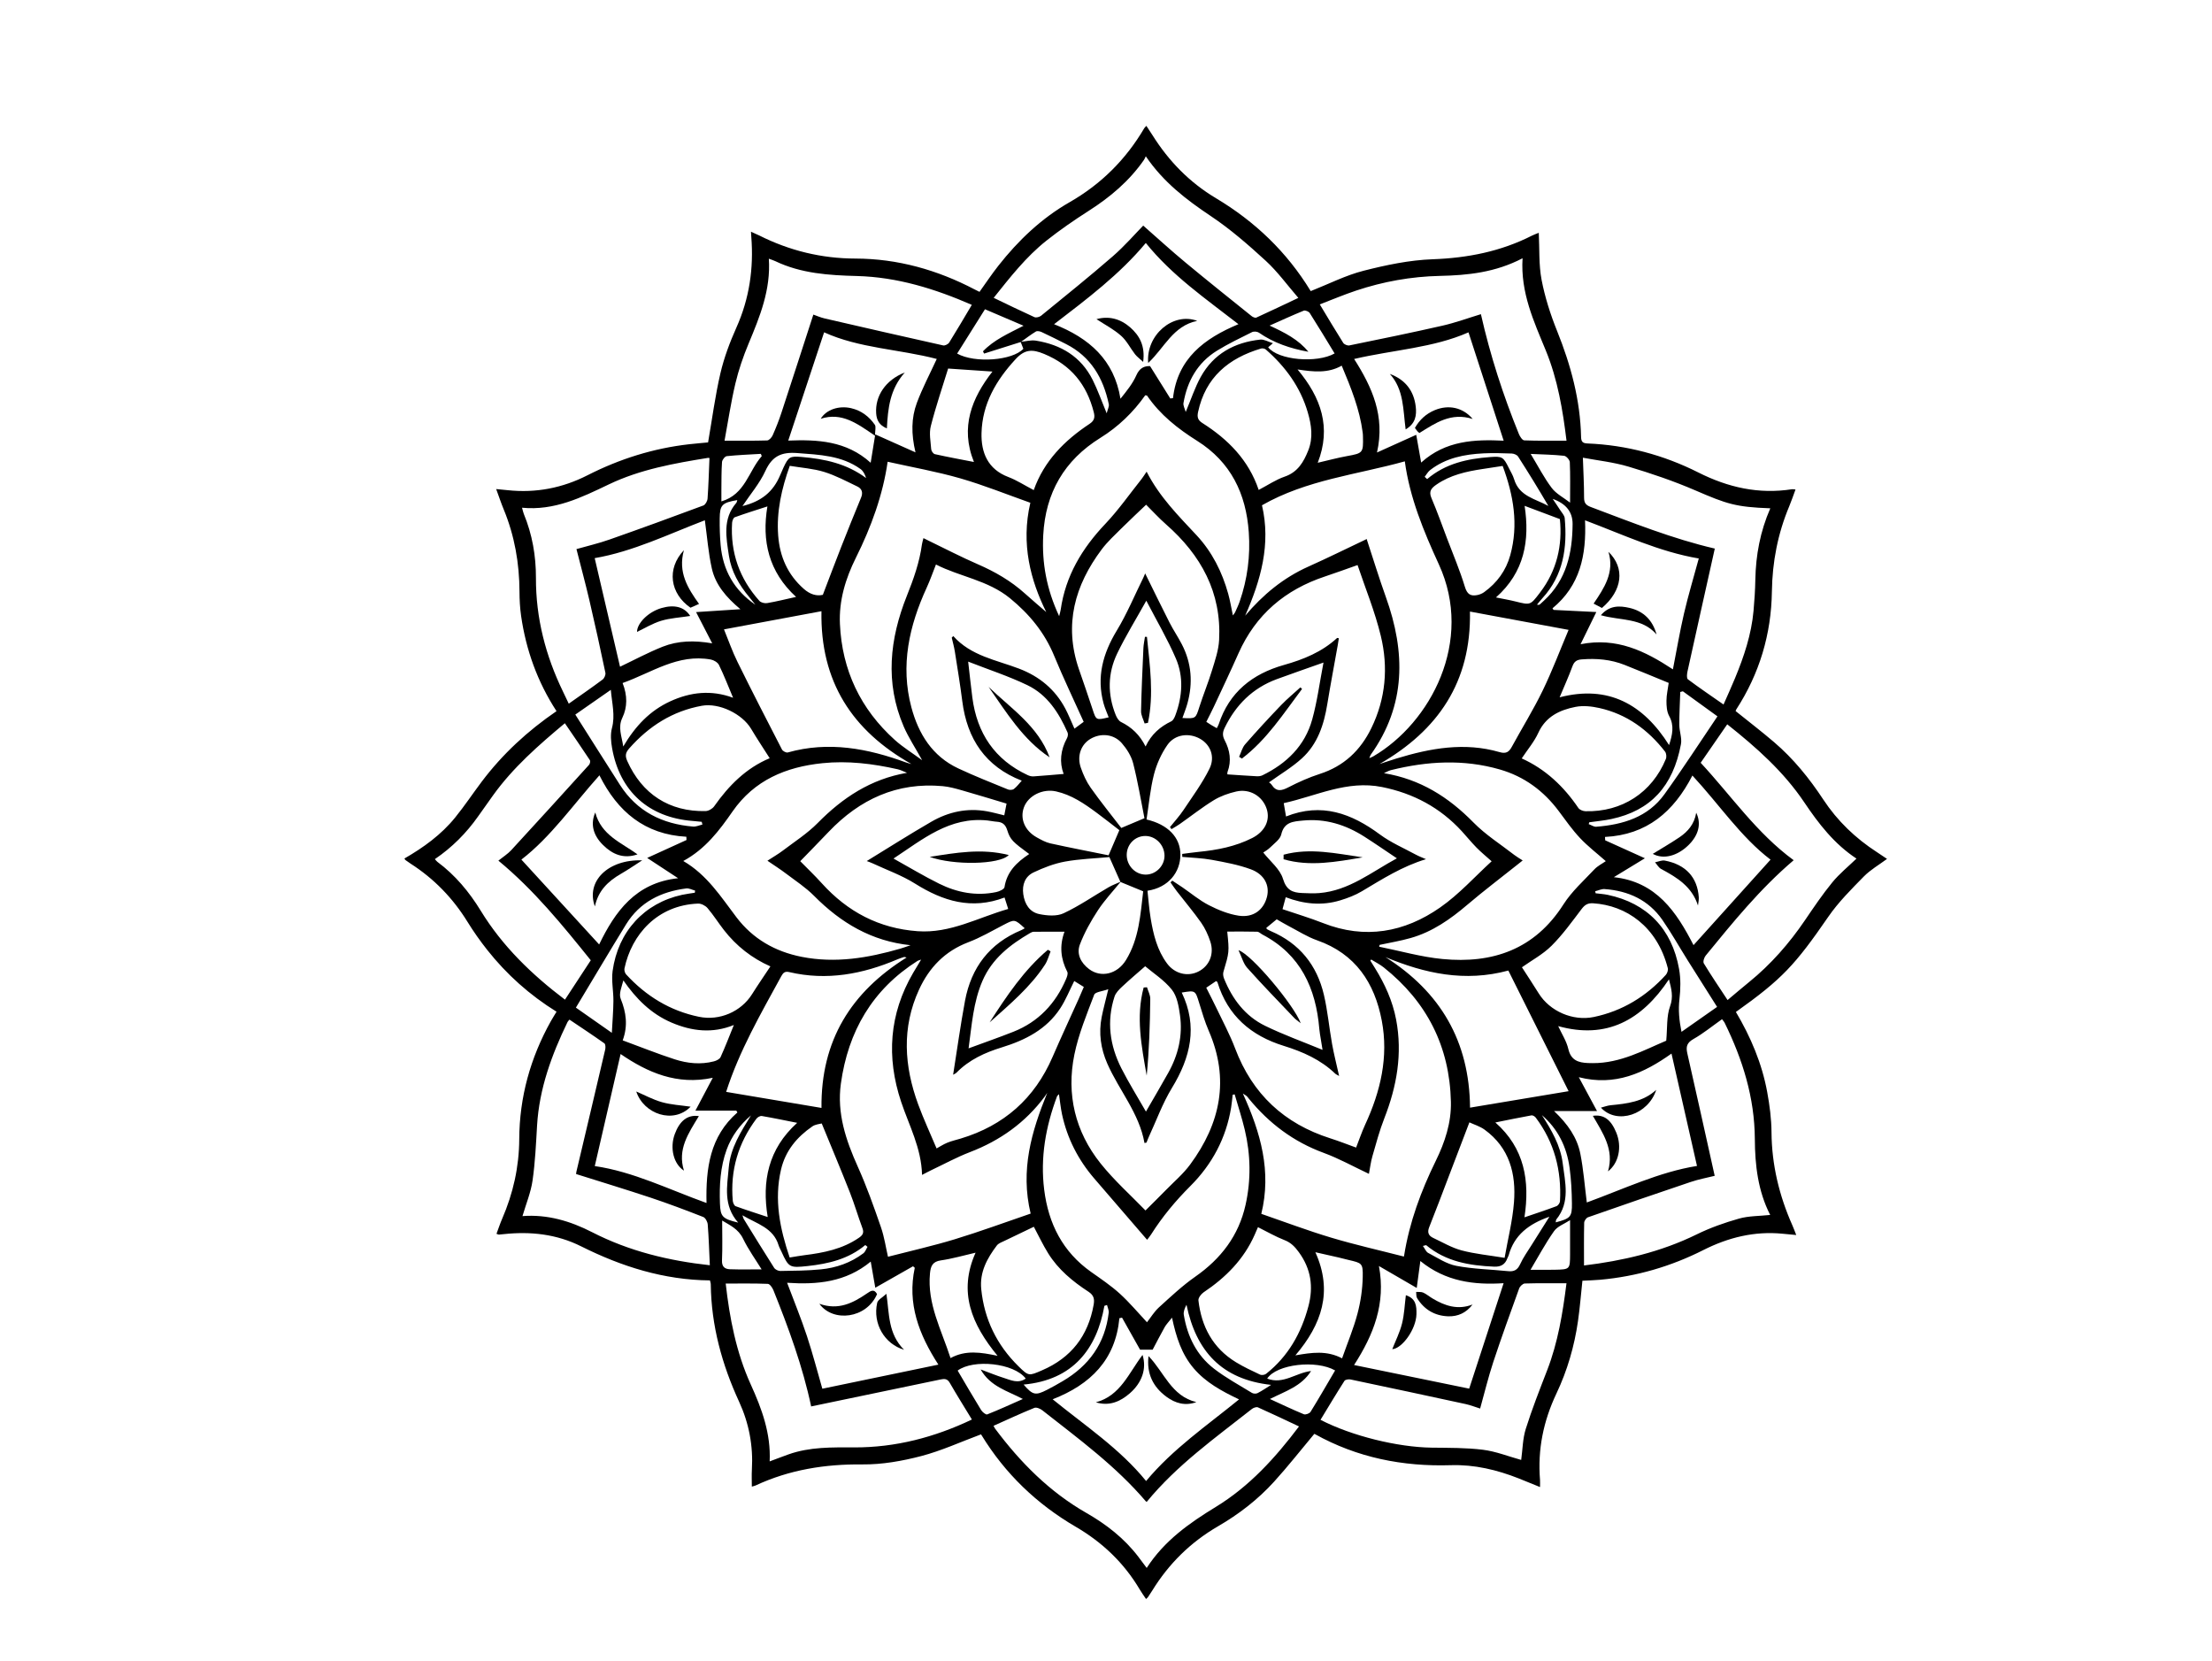 <?xml version="1.0" encoding="UTF-8"?><svg id="a" xmlns="http://www.w3.org/2000/svg" viewBox="0 0 800 600.7"><path d="M256.09,159.97c1.49-8.59,2.57-16.89,4.46-25,1.32-5.64,3.39-11.18,5.77-16.49,4.71-10.52,6.29-21.43,5.4-32.81-.04-.46-.06-.91-.12-1.88,1.2,.55,2.1,.92,2.97,1.35,10.96,5.5,22.5,8.33,34.82,8.36,15.26,.04,29.57,4.09,43.06,11.14,.57,.3,1.15,.58,1.8,.9,2.3-3.21,4.43-6.41,6.8-9.42,7.23-9.2,15.62-17.18,25.8-23.01,11.41-6.54,20.34-15.45,26.98-26.74,.13-.23,.36-.4,.77-.86,.76,1.16,1.48,2.21,2.15,3.28,5.9,9.42,13.43,17.16,23.03,22.89,14.07,8.4,25.62,19.43,34.19,33.48,.09,.14,.3,.2,.12,.09,6.5-2.57,12.6-5.7,19.09-7.35,8.16-2.08,16.59-3.85,24.96-4.15,12.68-.46,24.64-2.82,35.93-8.55,.81-.41,1.68-.7,2.45-1.01,.29,5.77-.03,11.5,1.01,16.97,1.21,6.31,3.21,12.57,5.62,18.54,4.97,12.35,8.38,24.97,8.67,38.33,.04,1.69,.58,2.26,2.29,2.33,14.13,.57,27.56,4.17,40.13,10.5,10.78,5.43,21.89,7.93,33.88,6.05,.26-.04,.55,.04,1.25,.1-.78,2.11-1.45,4.11-2.26,6.05-4.14,9.86-6.13,20.14-6.28,30.81-.22,15.45-4.48,29.7-12.89,42.68-.15,.23-.2,.51-.22,.59,4.69,3.77,9.39,7.38,13.89,11.22,7,5.98,12.75,13.08,17.8,20.75,5.11,7.76,11.66,14.03,19.44,19.06,1.18,.76,2.34,1.56,3.62,2.42-2.88,2.14-5.98,3.91-8.38,6.35-4.53,4.62-9.19,9.26-12.84,14.55-12,17.4-16.66,22.52-33.44,34.45,5.35,9.02,9.42,18.59,11.32,28.94,.88,4.8,1.53,9.71,1.56,14.57,.09,11.8,2.79,22.94,7.55,33.65,.45,1.02,.83,2.08,1.4,3.5-1.87-.18-3.41-.32-4.95-.47-10.17-1-19.63,1.35-28.66,5.91-11.73,5.93-24.15,9.54-37.25,10.73-2.15,.2-4.3,.24-6.48,.36-.53,4.92-.91,9.78-1.6,14.6-1.31,9.09-3.86,17.88-7.79,26.17-4.72,9.95-6.84,20.29-5.94,31.26,.06,.74,0,1.49,0,2.58-2.71-1.1-5.19-2.13-7.69-3.12-7.88-3.11-16.02-5.06-24.52-4.79-17.41,.55-33.9-2.71-49.21-11.24-.23-.13-.54-.11-.24-.05-4.97,5.94-9.55,11.79-14.53,17.27-5.86,6.45-12.75,11.76-20.29,16.13-9.92,5.76-17.8,13.54-23.79,23.28-.49,.8-1.03,1.58-1.55,2.36-.1,.15-.27,.26-.67,.64-.78-1.17-1.59-2.26-2.27-3.43-5.7-9.63-13.51-17.06-23.16-22.69-14.09-8.22-25.55-19.2-34.09-33.17-.15-.24-.31-.47-.16-.25-7.4,2.75-14.36,5.96-21.66,7.86-6.87,1.79-14.11,3.08-21.17,3.01-13.54-.14-26.44,1.9-38.73,7.63-.33,.15-.7,.22-1.33,.4,0-2.17-.1-4.18,.02-6.18,.5-8.55-1.04-16.72-4.6-24.47-6.22-13.5-10.09-27.55-10.27-42.5,0-.45-.18-.89-.3-1.42-16.63-.15-31.93-4.99-46.59-12.32-8.88-4.44-18.32-5.46-28.08-4.4-.56,.06-1.12,.13-1.68,.16-.17,0-.35-.11-.85-.29,.68-1.81,1.28-3.66,2.05-5.43,3.98-9.19,6.13-18.75,6.18-28.79,.08-15.2,4.02-29.39,11.42-42.64,.63-1.13,1.33-2.22,2.07-3.45-9.71-6.02-18.03-13.46-25.04-22.31-2.57-3.25-4.98-6.65-7.15-10.17-5.29-8.58-12.1-15.61-20.57-21.05-.63-.41-1.25-.85-1.85-1.29-.14-.1-.22-.3-.41-.58,6.9-3.98,13.31-8.6,18.35-14.82,3.38-4.17,6.36-8.65,9.59-12.94,7.54-10.02,16.64-18.4,27.07-25.53-6.9-10.6-11.03-22.11-12.81-34.46-.41-2.88-.57-5.82-.58-8.73-.04-10.29-1.77-20.23-5.71-29.77-.96-2.31-1.74-4.7-2.72-7.35,1.69,.17,2.99,.29,4.28,.42,10.12,1.06,19.69-.8,28.75-5.41,11.61-5.91,23.84-9.76,36.8-11.22,2.52-.28,5.05-.49,6.83-.66Zm113.08-36.29c-4.42,1.39-8.84,2.79-13.26,4.18l-.4-.82c3.92-4.12,9.12-6.39,14.67-9.25-4.95-2.11-9.36-4-13.95-5.96-3.42,5.45-6.75,10.74-10.07,16.03,6.44,3.59,20.08,2.5,23.95-1.74-.36-.92-.67-1.72-.99-2.51,1.85-.17,3.76-.72,5.54-.43,9.04,1.46,16.3,5.76,20.51,14.18,1.83,3.65,3.19,7.55,5.08,12.1,.36-1.47,.94-2.47,.76-3.31-2-9.46-6.51-17.19-15.45-21.73-2.93-1.49-5.88-2.96-8.86-4.35-.61-.28-1.59-.48-2.07-.18-1.89,1.15-3.65,2.51-5.46,3.8Zm36.16,195.15c-2.78,3.43-5.84,6.67-8.25,10.34-2.54,3.89-4.87,8.03-6.52,12.36-1.3,3.43,.33,6.66,3.32,8.91,4.28,3.22,10.18,1.88,13.35-3.28,4.73-7.71,5.23-16.49,6.22-24.85-2.98-1.22-5.61-2.3-8.23-3.38-1.31-2.95-2.62-5.89-4-9-5.22,.49-10.71,.66-16.05,1.63-3.9,.71-7.75,2.2-11.36,3.91-3.06,1.45-4.21,4.43-3.73,7.87,.5,3.57,2.27,6.49,5.81,7.21,2.82,.58,6.29,.86,8.75-.29,5.66-2.64,10.86-6.26,16.29-9.41,1.39-.81,2.93-1.35,4.4-2.02Zm-26.6,76.4c-.3,.44-.59,.89-.9,1.31-7,9.41-16.13,15.9-27.06,20.09-4.81,1.85-9.37,4.35-14.04,6.56-.91,.43-1.79,.92-3.26,1.67-.25-9.78-4.71-17.87-7.58-26.48-5.36-16.07-4.31-31.7,4.34-46.54,.87-1.49,1.77-2.95,2.9-4.83-.79,.27-1.06,.31-1.28,.45-16.37,10.36-25.13,25.52-27.74,44.43-1.47,10.66,1.8,20.39,6.12,29.99,3.19,7.09,5.8,14.46,8.35,21.82,1.27,3.66,1.82,7.56,2.57,10.76,8.2-2.12,16.28-3.93,24.17-6.33,9.22-2.81,18.28-6.16,27.43-9.28-3.8-15.77,.31-29.7,5.99-43.62Zm128.99,59.14c-.08,.29,.05-.06,.11-.41,1.92-12.01,6.08-23.25,11.42-34.14,3.3-6.72,5.67-13.83,5.49-21.43-.46-19.96-8.68-36.13-24.28-48.55-1.4-1.11-3.03-1.92-4.56-2.87l-.29,.42c.54,.87,1.09,1.75,1.63,2.62,3.61,5.8,6.41,11.95,7.69,18.7,2.34,12.33,.25,24.12-4.27,35.68-1.74,4.44-2.98,9.08-4.3,13.68-.61,2.1-.86,4.31-1.27,6.41-5.61-2.64-10.81-5.55-16.34-7.58-10.95-4.02-19.81-10.7-27.11-19.64-.24-.29-.45-.61-.72-.87-.19-.19-.46-.32-1.42-.95,6.49,14.28,10.42,28.15,6.67,43.5,8.59,2.96,16.86,6.1,25.31,8.62,8.62,2.58,17.41,4.55,26.23,6.82Zm-51.31-271.66c3.29,14.04-.42,27.12-6.08,39.94,6.44-7.62,13.82-13.72,22.88-17.77,7.11-3.18,14.09-6.65,21.13-9.98,.14-.06,.35,.04-.08-.02,2.37,7.2,4.5,14.17,6.96,21.03,7.15,19.9,7.33,39.08-5.49,57.04-.17,.24-.23,.56-.5,1.21,.76-.34,1.11-.46,1.42-.64,20.77-12.15,36.48-41.7,23.73-69.44-5.51-11.99-10.53-24.12-12.31-37.25-17.37,4.84-35.51,6.65-51.67,15.89Zm-135.38-15.74c-1.71,11.92-5.91,23.55-11.49,34.73-3.75,7.52-6.16,15.5-5.77,23.93,.76,16.69,7.43,30.78,19.88,41.97,2.85,2.56,6.16,4.59,9.86,7.31-2.55-4.62-4.97-8.25-6.67-12.19-6.83-15.87-5.07-31.7,1.13-47.24,2.43-6.07,4.58-12.13,5.46-18.61,.1-.71,.33-1.39,.55-2.28,.8,.4,1.36,.69,1.93,.96,5.92,2.86,11.75,5.9,17.77,8.51,6.19,2.69,11.92,6,16.95,10.52,2.92,2.63,5.93,5.16,7.76,6.75-5.6-11.28-9.25-24.59-5.75-39.52-8.51-3.01-16.79-6.37-25.33-8.83-8.55-2.46-17.37-4.01-26.29-6.01Zm61.95,228.72c-.35,.38-.61,.54-.69,.76-4.09,10.92-6.11,22.12-4.64,33.8,1.54,12.26,6.68,22.44,16.98,29.71,3.54,2.5,7.16,4.94,10.35,7.83,3.51,3.19,6.57,6.87,9.84,10.36,1.39-1.76,2.62-3.84,4.33-5.39,4.24-3.85,8.45-7.82,13.13-11.09,9.3-6.49,15.71-14.85,18.19-25.96,2.02-9.05,1.86-18.17-.29-27.19-1.03-4.31-2.42-8.53-3.65-12.79l-.72,.16c-.18,1.54-.31,3.1-.56,4.63-1.82,11.06-6.87,20.51-14.74,28.37-5.37,5.36-10.16,11.12-14.21,17.52-.52,.83-1.18,1.57-1.44,1.91-6.45-7.48-12.77-14.8-19.08-22.13-5.83-6.76-9.79-14.48-11.68-23.22-.5-2.33-.73-4.72-1.11-7.3Zm.08-172.88c.31-1.29,.48-1.82,.56-2.37,1.76-12.22,7.73-22.16,16.14-31.01,4.76-5.02,8.76-10.76,13.09-16.19,.55-.69,1-1.46,1.84-2.68,4.7,9.2,11.53,15.97,18.07,23,5.62,6.03,9.24,13.25,11.44,21.17,.69,2.46,1.09,5,1.69,7.82,.41-.57,.67-.84,.81-1.15,.57-1.29,1.19-2.56,1.65-3.89,2.81-8.11,3.89-16.48,3.29-25.02-.97-13.96-6.5-25.42-18.67-33.07-7-4.4-13.39-9.43-18.11-16.34-.07-.1-.33-.08-.67-.14-4.34,6.16-9.74,11.37-16.2,15.38-13.1,8.13-19.88,19.88-20.69,35.22-.52,9.96,1.17,19.45,5.76,29.28Zm-55.05,56.64c-1.12-.43-2.21-1.02-3.38-1.28-8.96-2.02-18.02-3.14-27.2-2.19-13.19,1.36-24.61,6.11-32.49,17.45-4.79,6.89-9.8,13.57-17.82,17.92,8.62,5.02,13.61,12.95,19.24,20.36,5.92,7.79,13.93,12.39,23.6,14.3,12.21,2.4,23.97,.41,35.66-2.97,1.25-.36,2.46-.82,3.69-1.24-14.07-1.44-25.2-8.08-34.87-17.83-3.02-3.05-6.7-5.45-10.15-8.06-2.07-1.57-4.27-2.97-6.74-4.66,2.14-1.4,3.94-2.42,5.57-3.66,4.26-3.24,8.85-6.17,12.58-9.95,9.03-9.17,19.2-15.92,32.32-18.18Zm222.69,31.7c-.78,.62-1.35,1.07-1.92,1.53-6.03,4.81-12.19,9.46-18.06,14.46-6.16,5.25-12.67,9.83-20.54,12.06-3.68,1.05-7.48,1.67-11.22,2.48l-.17,.66c7.62,1.53,15.18,3.71,22.87,4.45,18.17,1.76,33.4-3.46,43.78-19.74,2.99-4.69,7.3-8.55,11.16-12.65,1.22-1.3,2.94-2.14,4.16-3-3.2-2.83-6.51-5.36-9.32-8.35-2.83-3.01-5.22-6.43-7.7-9.75-5.48-7.33-12.48-12.51-21.31-15.05-13.14-3.79-26.28-3.01-39.38,.24-.88,.22-1.69,.73-2.53,1.1,13.16,2.16,23.38,8.66,32.39,17.84,4.37,4.45,9.79,7.87,14.76,11.73,.88,.68,1.86,1.23,3.03,1.99Zm-135.93,231.9c-.16-.04-.27-.04-.32-.1-10.89-12.8-24.37-22.66-37.47-32.96-.76-.6-2.16-1.19-2.9-.88-4.93,2-9.77,4.25-14.75,6.48,.22,.42,.36,.76,.57,1.04,9.11,12.19,19.64,22.82,32.97,30.45,7.25,4.15,13.77,9.21,18.87,15.93,.94,1.24,1.87,2.49,2.98,3.98,6.39-9.89,15.44-16.24,24.99-22.07,12.16-7.42,21.55-17.78,30.09-29.1-4.98-2.34-9.88-4.69-14.85-6.9-.55-.24-1.62,.14-2.18,.58-13.3,10.48-27.16,20.33-38,33.55Zm-.37-486.55c-.33,.66-.46,1.03-.68,1.34-5.31,7.63-12.23,13.47-20.03,18.44-5.23,3.34-10.36,6.88-15.22,10.73-7.41,5.87-13.19,13.3-19.09,20.69,5.07,2.43,9.87,4.78,14.73,6.98,.62,.28,1.84-.04,2.42-.51,8.68-7.09,17.43-14.11,25.89-21.46,4.35-3.78,8.15-8.19,11.04-11.13,5.07,4.45,10.08,9.03,15.3,13.36,7.9,6.56,15.93,12.96,23.93,19.39,.44,.35,1.28,.7,1.69,.51,5.01-2.28,9.97-4.66,15.18-7.12-4.04-4.67-7.5-9.48-11.77-13.4-6.29-5.77-12.8-11.45-19.88-16.18-8.85-5.92-17.13-12.23-23.52-21.63Zm-120.24,57.26c1.05,.36,2.53,1.03,4.07,1.39,14.28,3.3,28.58,6.57,42.89,9.76,.63,.14,1.79-.45,2.16-1.03,2.78-4.46,5.43-9,8.19-13.64-13.3-5.8-26.94-10.05-41.58-10.43-10.1-.26-20.14-.9-29.49-5.37-.64-.31-1.33-.51-2.34-.89,.75,11.21-3.25,20.94-7.32,30.7-1.95,4.67-3.62,9.52-4.78,14.44-1.63,6.89-2.67,13.92-3.92,20.66,5.46,0,10.43,.07,15.4-.08,.7-.02,1.65-1.06,2-1.85,1.18-2.66,2.26-5.38,3.17-8.15,3.87-11.77,7.67-23.56,11.55-35.51Zm256.49-20.37c-9.84,5.14-19.82,6.16-29.95,6.38-10.34,.23-20.41,2.04-30.2,5.3-4.42,1.47-8.72,3.29-13.18,5,2.99,4.95,5.66,9.47,8.47,13.91,.36,.57,1.55,1.07,2.22,.93,11.24-2.3,22.48-4.59,33.66-7.14,4.7-1.07,9.27-2.75,13.92-4.16,3.37,14.93,8.03,29.3,13.74,43.34,.37,.91,1.25,2.27,1.94,2.29,5.05,.2,10.12,.11,15.28,.11-1.34-10.99-3.17-22.09-7.49-32.61-4.32-10.52-9.18-20.89-8.41-33.34Zm-91.7,189.53s.65,.38,.98,.9c1.68,2.55,3.53,2.17,5.96,.92,3.67-1.89,7.48-3.61,11.4-4.87,8.72-2.8,14.73-8.48,18.67-16.56,5.22-10.69,6.17-22.02,3.43-33.35-2.14-8.86-5.65-17.39-8.41-25.63-4.02,1.41-7.86,2.83-11.75,4.12-14.44,4.78-25.08,13.78-31.32,27.82-2.86,6.44-5.89,12.81-8.87,19.21-.86,1.85-1.82,3.66-2.76,5.55,.75,.48,1.29,.85,1.84,1.18,.62,.37,1.26,.72,1.95,1.11,.28-.57,.54-.97,.69-1.41,3.81-11.61,12.17-18.23,23.6-21.45,7.05-1.99,13.72-4.68,19.21-9.75,.08-.07,.32,.04,.64,.09-.13,.83-.24,1.65-.39,2.47-1.27,7.13-2.62,14.24-3.79,21.38-1.21,7.42-3.5,14.41-9.17,19.57-3.6,3.28-7.9,5.81-11.93,8.71Zm-202.23,174.62c-.23-5.01-.38-9.89-.76-14.76-.07-.96-.83-2.39-1.62-2.7-6.3-2.47-12.64-4.86-19.06-7-8.9-2.96-17.89-5.68-26.94-8.54,.01-.09,.04-.47,.12-.83,3.48-14.73,6.98-29.45,10.42-44.19,.16-.71,.12-1.93-.3-2.23-4.13-2.93-8.36-5.71-12.62-8.58-.24,.29-.54,.54-.7,.86-5.73,11.85-10.23,24.06-11.02,37.39-.39,6.67-.69,13.37-1.64,19.96-.62,4.3-2.35,8.43-3.64,12.84,8.98-.7,17.33,1.79,25.19,5.82,13.42,6.89,27.76,10.33,42.57,11.95Zm94.79,55.79c-2.78-4.58-5.49-8.88-8.02-13.29-.87-1.51-1.92-1.5-3.3-1.21-15.55,3.25-31.1,6.48-46.86,9.76,.24,.38,.08,.23,.05,.06-3.07-14.51-8.16-28.38-13.67-42.1-.37-.92-1.3-2.26-2.02-2.29-5.06-.2-10.13-.11-15.23-.11,1.4,12.39,3.76,24.82,9.07,36.51,3.99,8.78,7.3,17.73,6.83,27.8,2.42-.9,4.6-1.75,6.8-2.53,7.71-2.75,15.75-2.55,23.75-2.53,14.96,.05,29.02-3.63,42.61-10.09Zm268.61-88.13c-2.55,.64-5.7,1.22-8.7,2.23-12.39,4.16-24.75,8.43-37.09,12.75-.64,.22-1.38,1.3-1.39,1.99-.12,5.14-.06,10.29-.06,15.44,13.77-1.66,27.68-4.82,40.78-11.25,4.86-2.39,10.06-4.22,15.28-5.7,3.51-.99,7.32-.9,11.27-1.32-4.43-8.67-5.5-18.02-5.55-27.46-.09-14.96-4.4-28.73-10.9-41.98-.22-.46-.6-.84-.97-1.34-3.54,2.5-6.77,5.15-10.35,7.18-2.36,1.34-2.75,2.73-2.2,5.16,3.34,14.65,6.57,29.34,9.9,44.28Zm-231.53-161.71c1.3-.96,2.4-1.78,3.34-2.47-3.63-8.06-7.38-15.86-10.67-23.85-3.47-8.43-8.94-15.07-15.96-20.82-8.02-6.57-18.3-7.84-26.8-12.22-1.09,2.75-2.07,5.58-3.31,8.29-6.38,13.88-9.62,28.21-5.58,43.35,2.57,9.61,7.57,17.71,16.99,22.11,5.87,2.75,11.92,5.13,17.92,7.59,.62,.26,1.7,.21,2.19-.18,1.08-.84,1.91-1.99,2.82-2.99-13.1-5.09-19.77-15.05-21.51-28.77-.76-5.97-1.74-11.92-2.68-17.87-.27-1.71-.74-3.39-1.13-5.09l.56-.56c6.4,7.18,15.49,8.62,23.79,11.78,7.3,2.78,13.04,7.48,16.73,14.46,1.18,2.24,2.11,4.61,3.29,7.22Zm161.57,264.43c.52-3.79,.54-7.67,1.65-11.2,2.25-7.16,5.01-14.16,7.72-21.16,3.94-10.17,5.66-20.79,7.01-31.51-5.14,0-10.11-.07-15.07,.08-.72,.02-1.77,1.02-2.05,1.8-3.2,8.84-6.41,17.68-9.36,26.61-1.81,5.5-3.17,11.14-4.75,16.81-1.81-.57-3.47-1.23-5.19-1.61-13.87-3.01-27.76-5.98-41.65-8.9-.7-.15-1.93,.03-2.23,.5-2.97,4.64-5.79,9.37-8.66,14.09,11.35,5.85,27.92,9.9,40.22,10.06,6.21,.08,12.46,0,18.59,.77,4.67,.59,9.19,2.41,13.77,3.67ZM208.49,198.56c4.02-1.15,8.06-2.08,11.94-3.45,11.36-3.99,22.67-8.12,33.95-12.32,.73-.27,1.45-1.6,1.52-2.48,.34-4.84,.48-9.7,.69-14.66,0,0-.27-.12-.52-.08-12.29,1.99-24.53,4.16-35.89,9.6-9.87,4.72-19.7,9.57-31.38,8.43,.28,.97,.39,1.62,.63,2.21,3.06,7.42,4.42,15.15,4.4,23.15-.05,14.49,3.48,28.13,9.78,41.12,.71,1.47,1.41,2.95,2.09,4.38,4.29-3.03,8.32-5.8,12.23-8.72,.63-.47,1.17-1.72,1.02-2.45-1.84-8.75-3.74-17.48-5.78-26.19-1.45-6.2-3.12-12.35-4.68-18.51Zm180.03,156.18c-1.71,3.39-3.07,6.82-5.04,9.85-5,7.66-12.67,11.54-21.14,14.15-6.1,1.87-11.8,4.46-16.36,9.1-.39,.39-.96,.61-1.27,.8,1.43-8.96,2.65-17.9,4.3-26.75,2.25-12.03,8.87-20.77,20.36-25.54,.42-.17,.8-.44,1.23-.68-3.67-3.36-3.64-3.3-7.76-1.16-4.17,2.17-8.27,4.56-12.64,6.22-8.46,3.22-14.15,9.13-17.82,17.14-6.32,13.75-5.38,27.65-.31,41.48,1.98,5.39,4.42,10.62,6.66,15.94,1.09-.59,2.42-1.48,3.87-2.07,1.56-.64,3.23-1.01,4.85-1.5,15.64-4.71,26.73-14.49,33.23-29.53,3.06-7.07,6.32-14.06,9.48-21.08,.64-1.42,1.23-2.85,1.82-4.22-1.34-.83-2.37-1.46-3.46-2.14Zm251.72-170.93c-12.53-.46-15.67-1.55-27.08-6.47-7.82-3.38-15.95-6.14-24.12-8.58-5.51-1.65-11.33-2.26-16.57-3.25,.17,5.04,.43,9.72,.43,14.39,0,1.91,.58,2.74,2.41,3.43,14.95,5.62,29.79,11.56,44.87,15.04-3.32,14.9-6.63,29.67-9.88,44.45-.2,.92-.35,2.45,.14,2.82,4.18,3.13,8.51,6.05,12.9,9.12,1.44-3.28,2.85-6.35,4.14-9.48,3.25-7.85,5.94-15.87,6.71-24.4,.34-3.75,.58-7.52,.65-11.28,.17-8.83,1.74-17.37,5.41-25.78Zm-149.79,231.18c1.03-2.62,2.01-5.54,3.29-8.33,5.54-11.97,8.5-24.45,6-37.58-2.6-13.67-9.51-24.18-23.39-29.05-3.61-1.27-6.91-3.4-10.33-5.18-1.48-.77-2.9-1.63-4.28-2.42-.8,.66-1.38,1.14-1.96,1.62-.61,.51-1.23,1.01-1.8,1.48,.14,.3,.16,.43,.22,.46,.5,.26,.99,.54,1.51,.76,10.27,4.41,16.57,12.24,19.09,22.96,1.37,5.84,1.9,11.88,2.96,17.8,.67,3.74,1.63,7.43,2.55,11.57-.75-.43-1.11-.55-1.35-.78-5.29-5.11-11.79-7.97-18.69-10.11-11.83-3.66-20.26-10.89-23.97-23.03-.04-.13-.27-.21-.5-.38l-3.54,2.39c1.28,2.56,2.55,4.97,3.71,7.42,2.3,4.84,4.86,9.58,6.75,14.58,6.23,16.46,17.72,27.16,34.41,32.47,3.19,1.01,6.3,2.25,9.33,3.34Zm-333.17-104.31c.43,.47,.63,.78,.91,.98,6.45,4.79,11.49,10.85,15.66,17.65,7.88,12.89,18.53,23.14,30.48,32.18,3.06-4.67,6.14-9.38,9.33-14.24-10.23-12.7-20.52-25.4-33.41-36.03,1.75-1.41,3.38-2.42,4.64-3.78,9.44-10.25,18.81-20.56,28.16-30.88,.33-.37,.52-1.33,.28-1.69-2.94-4.45-5.96-8.83-9.04-13.34-9.55,7.98-18.76,16.04-25.97,26.08-1.81,2.52-3.61,5.06-5.4,7.6-4.26,6.04-9.39,11.21-15.64,15.46Zm491.41,.4c-12.18,10.36-21.96,22.45-31.81,34.48-.57,.69-1.04,2.21-.67,2.81,2.72,4.48,5.67,8.82,8.59,13.26,2.61-2.18,5.16-4.38,7.78-6.5,7.89-6.41,14.5-13.96,20.21-22.36,3.17-4.67,6.34-9.36,9.91-13.72,2.53-3.09,5.7-5.65,8.72-8.57-8.01-5.26-13.69-12.61-18.92-20.4-7.45-11.08-17.28-19.8-27.82-28.16-3.21,4.65-6.35,9.19-9.61,13.91,11.04,11.88,20.22,25.41,33.63,35.23Zm-221.1-1.19l-.03-1.1c2-.25,3.99-.55,6-.75,6.69-.66,13.23-1.92,19.3-4.99,4.62-2.34,6.62-6.47,5.23-10.62-1.52-4.55-6.11-7.33-10.99-6.21-2.8,.64-5.67,1.65-8.11,3.14-4.24,2.6-8.17,5.71-12.25,8.58-.98,.69-2.03,1.26-3.05,1.89-.19-.24-.37-.49-.56-.73,1.63-2.04,3.42-3.97,4.86-6.13,3.27-4.91,6.82-9.71,9.42-14.97,2.16-4.37,.34-8.69-3.31-10.8-3.99-2.31-9.18-1.73-11.9,2.19-2.2,3.16-3.89,6.91-4.85,10.64-1.36,5.32-1.84,10.87-2.69,16.31,7.67,1.78,12.26,6.43,12.25,12.71,0,6.33-4.31,11.91-11.91,13.05,.37,3.34,.61,6.71,1.16,10.03,.96,5.78,2.34,11.47,5.93,16.29,2.79,3.75,7.47,4.86,11.35,2.89,3.92-1.98,5.78-6.32,4.29-10.82-.79-2.38-1.86-4.77-3.3-6.82-2.76-3.92-5.88-7.59-8.82-11.39-.8-1.03-1.52-2.13-2.28-3.2l.65-.63c1.2,.8,2.42,1.58,3.61,2.39,3.18,2.18,6.18,4.72,9.58,6.47,3.38,1.73,7.08,3.24,10.79,3.81,5.29,.81,9.04-2.07,10.25-6.77,1.06-4.11-.89-8.17-5.81-9.99-4.54-1.68-9.4-2.56-14.18-3.44-3.48-.64-7.06-.72-10.6-1.05Zm-26.75,47.82c-2.14,.78-4.72,.97-5.11,1.99-2.7,7.11-5.66,14.25-7.17,21.66-2.94,14.39,.29,27.84,9.47,39.34,4.99,6.24,11.04,11.63,16.25,17.02,2.44-2.43,4.95-4.9,7.42-7.42,2.96-3.03,6.25-5.82,8.74-9.2,10.94-14.83,14.34-30.82,6.72-48.33-1.42-3.27-2.42-6.72-3.48-10.13-1.39-4.52-1.33-4.54-6.29-3.72,5.89,12.25,3.19,23.46-3.56,34.52-3.4,5.57-5.64,11.84-8.4,17.79-.29,.63-.52,1.29-.78,1.94l-.73,.16c-1.92-10.83-9.19-19.04-13.45-28.72-2.35-5.35-3.19-11.03-2.03-16.85,.6-3.02,1.42-5.99,2.39-10.04Zm13.68-175.21c-2.73,2.61-5.87,5.52-8.91,8.54-2.47,2.46-5.07,4.84-7.15,7.61-9.78,13.03-13.74,27.25-8.29,43.24,1.64,4.8,3.34,9.58,4.91,14.41,1.36,4.18,1.3,4.2,5.89,3.09-.62-1.67-1.38-3.3-1.84-5-2.62-9.54-.26-18.06,4.77-26.37,3.68-6.07,6.43-12.71,9.59-19.1,.31-.62,.54-1.27,.67-1.57,2.92,5.91,5.81,11.88,8.82,17.79,1.37,2.68,3.07,5.18,4.45,7.85,3.55,6.85,4.05,14.03,2.01,21.41-.48,1.75-1.18,3.45-1.8,5.24,4.87,.26,4.77,.22,6.12-3.98,1.43-4.47,3.23-8.83,4.6-13.32,1.09-3.57,2.36-7.24,2.55-10.92,.91-17.21-6.56-30.7-19.19-41.8-2.63-2.31-5-4.92-7.2-7.1Zm-50.49,108.09c-5.59-1.67-10.89-3.31-16.22-4.82-2.25-.64-4.56-1.28-6.88-1.49-16.51-1.5-29.97,4.73-41.2,16.49-3.51,3.68-7.07,7.31-10.31,10.65,2.34,2.39,5.18,5.09,7.8,7.99,9.32,10.31,20.71,16.33,34.7,17.33,11.78,.84,21.79-4.93,32.71-8.05-.5-1.56-.88-2.76-1.32-4.14-11.93,4.53-22.27,1.31-32.36-5.02-4.81-3.02-10.29-4.96-15.47-7.38-.78-.36-1.6-.62-2.01-.78,7.82-4.78,15.49-9.68,23.36-14.22,6.19-3.58,12.95-5.06,20.13-3.77,2.08,.37,4.12,.96,6.25,1.46,.29-1.47,.53-2.74,.82-4.23Zm99.82,38.18c5.07,1.72,9.93,3.17,14.64,5.02,15.19,5.97,29.44,3.38,42.35-5.63,6.9-4.81,12.65-11.26,18.63-16.71-1.91-1.71-3.79-3.24-5.48-4.96-1.85-1.88-3.5-3.94-5.29-5.89-7.84-8.54-17.47-13.7-28.87-16-12.68-2.56-23.75,3.24-35.55,5.83l.83,4.82c12.89-5.13,23.68-1.1,33.96,6.51,3.96,2.93,8.63,4.93,13,7.3,1.17,.63,2.44,1.09,3.66,1.63-8.63,2.6-15.84,7.23-23.2,11.61-2.4,1.43-5.1,2.45-7.78,3.27-6.63,2.03-13.2,1.36-19.75-1.12-.38,1.43-.72,2.68-1.16,4.32Zm-49.34,206.78c9.73-11.68,21.92-19.98,33.61-29.51-6.27-2.99-12.02-6.1-16.39-11.22-4.37-5.12-6.36-11.28-7.85-18.33-1.2,1.53-2.08,2.39-2.66,3.43-1.56,2.76-3,5.6-4.35,8.14h-4.55c-2.23-3.95-4.37-7.76-6.52-11.58-.32,.07-.64,.14-.96,.21-1.43,15.03-10.38,23.94-24.13,29.31,11.85,9.64,24.24,17.82,33.79,29.55Zm84.46-259.29c2.05-.66,4.08-1.36,6.14-1.99,12.22-3.72,24.57-5.97,37.21-2.3,2.35,.68,3.41,0,4.45-1.92,3.69-6.78,7.78-13.36,11.14-20.29,3.51-7.25,6.36-14.82,9.39-21.99-11.97-2.22-23.73-4.4-35.67-6.62,.48,25.55-11.62,42.99-32.66,55.1Zm-237.13-48.67c1.57,3.82,2.98,7.92,4.89,11.78,5.23,10.62,10.65,21.14,16.08,31.66,.3,.59,1.52,1.23,2.1,1.07,14.76-4.16,28.91-1.47,42.86,3.65,.6,.22,1.23,.35,1.85,.53-21.42-12.07-33-29.81-32.53-55.26-11.81,2.2-23.41,4.37-35.24,6.57ZM414.4,87.86c-9.54,11.43-21.19,20.18-33.18,29.38,12.7,5.02,21.72,12.87,24.01,26.95,2.28-2.83,4.42-5.49,5.75-8.49,1.16-2.63,2.83-3.36,4.95-3.32,2.55,4.08,4.94,7.89,7.32,11.71l.98-.12c1.63-14.33,11.32-21.58,23.67-26.74-11.93-9.28-23.99-17.57-33.49-29.35Zm86.64,258.22c19.9,12.62,30.4,30.41,30.62,54.46,11.83-1.97,23.37-3.9,35.65-5.95-7.23-14.48-14.49-29-21.8-43.63-15.73,4.26-30.23,1.07-44.47-4.87Zm-238.41,48.76c11.35,1.91,22.8,3.83,34.47,5.8-.25-24.41,10.74-41.9,30.78-54.39-.55-.12-.76-.23-.91-.19-.8,.26-1.61,.52-2.39,.85-12.6,5.36-25.56,7.8-39.15,4.61-1.53-.36-2.17,.21-2.85,1.45-7.44,13.61-15.22,27.06-19.96,41.87Zm349.85-53.06c9.42-10.46,18.58-20.63,27.86-30.92-10.72-8.15-18.48-19.86-28.26-30.42-6.76,13.14-16.52,21.45-31.61,22.21l.07,1.22c4.56,2.06,9.11,4.12,14.36,6.49-3.92,2.39-7.57,4.61-11.23,6.84,15.38,1.66,22.66,12.58,28.82,24.58Zm-395.69-61.41c-9.61,10.76-17.6,22.28-28.22,30.47,9.37,10.22,18.63,20.33,28.12,30.69,5.74-11.86,13.18-22.33,28.56-23.95-4.19-2.75-7.62-5-11.19-7.34,5.2-2.37,9.71-4.42,14.22-6.48l-.05-1.18c-15.05-.82-24.87-9.07-31.43-22.2Zm-1.68,141.3c13.87,2,26.73,8.43,40.41,13.35-.28-12.56,1.23-24.08,11.17-32.74l-.38-.65h-14.81c2.26-4.27,4.16-7.87,6.29-11.89-12.94,2.78-23.61-1.92-33.34-8.59-3.12,13.53-6.18,26.81-9.34,40.52Zm398.63-.05c-3.11-13.73-6.15-27.1-9.22-40.63-9.91,7.06-20.44,11.89-33.52,8.54,2.29,4.25,4.26,7.93,6.58,12.23h-15.54c5.01,4.76,8.35,9.6,9.51,15.44,1.14,5.73,1.57,11.61,2.34,17.63,13.25-4.84,26.22-11.04,39.85-13.21Zm-63.31-71.84c1.93,3,4.05,6.2,6.08,9.46,4.02,6.46,12.36,10.08,19.86,8.53,10.4-2.16,19-7.45,26.1-15.25,.52-.58,.9-1.72,.71-2.44-3.87-15.04-15.03-22.69-26.99-23.44-1.95-.12-3.02,.54-4.17,2.06-3.46,4.55-6.83,9.26-10.86,13.28-3.13,3.12-7.2,5.29-10.73,7.8Zm63.95-147.83c-14.25-2.4-27.34-8.61-41.13-13.8,.53,12.57-1.78,23.61-11.77,31.82l.38,.58c5.18,.26,10.36,.51,15.47,.77-1.81,3.69-3.62,7.4-5.7,11.64,13.08-2.59,23.35,2.47,33.4,9.09,1.36-6.91,2.47-13.57,4-20.14,1.53-6.57,3.48-13.05,5.36-19.97Zm-362.63,19.39c5.26-.34,10.3-.67,16.03-1.04-5.21-4.36-9.03-8.89-10.34-14.75-1.26-5.63-1.69-11.44-2.52-17.41-13.02,4.96-25.98,11.32-39.84,13.69,3.13,13.41,6.19,26.54,9.16,39.27,4.92-2.34,10.04-5.1,15.41-7.24,5.54-2.2,11.45-2.34,17.93-1.22-2.04-3.94-3.79-7.34-5.84-11.31Zm45.66,280.84c13.91-2.89,27.81-5.77,41.97-8.71-7.05-10.9-11.33-22.09-8.54-35.02l-.63-.55c-4.5,2.56-9,5.11-13.65,7.76-.52-2.99-1.06-6.07-1.65-9.45-9.06,7.48-19.4,8.38-30.24,7.66,2.47,6.57,5.04,12.83,7.16,19.24,2.12,6.4,3.8,12.94,5.58,19.07Zm-18.78-152.72c-6.65-2.93-12.31-7.35-16.84-13.18-2.02-2.6-3.78-5.41-5.91-7.91-.76-.89-2.29-1.67-3.43-1.62-14.72,.58-24.02,11.18-26.6,23.44-.14,.66,.14,1.67,.6,2.17,7.2,7.83,15.86,13.17,26.37,15.33,7.4,1.52,15.19-1.84,19.17-8.18,2.09-3.33,4.33-6.57,6.64-10.06Zm220.08,108.35c2.55,13.6-1.94,24.84-8.99,35.8,14.29,2.93,28.24,5.79,41.63,8.54,4.05-12.4,8.25-25.28,12.45-38.13-10.6,.69-20.96-.56-30.11-8.02-.5,3.68-.92,6.85-1.31,9.74-4.75-2.75-9.21-5.34-13.67-7.93Zm-124.82-14.19c-3.44,1.65-6.99,3.33-10.52,5.05-1,.49-2.23,.89-2.85,1.71-3.52,4.66-6.27,9.65-5.64,15.8,1.1,10.91,5.64,20.18,13.43,27.85,3.74,3.68,3.78,3.55,8.55,1.5,10.54-4.53,16.67-12.45,18.67-23.71,.37-2.07,.07-3.44-1.85-4.7-5.71-3.72-10.96-8.04-14.6-13.91-1.96-3.16-3.55-6.55-5.18-9.6Zm81.07,.14c-.31,.72-.74,1.71-1.17,2.7-3.93,8.92-10.48,15.5-18.47,20.85-.91,.61-2,2.03-1.89,2.95,1.09,9.47,5.22,17.23,13.54,22.32,2.8,1.71,5.8,3.11,8.77,4.51,.56,.26,1.65,.1,2.15-.29,7.98-6.32,12.72-14.68,15.31-24.42,1.89-7.08,.94-13.54-3.44-19.55-1.43-1.97-2.86-3.48-5.21-4.39-3.21-1.25-6.23-3.01-9.59-4.68ZM298.05,120.17c-4.41,13.32-8.68,26.2-12.97,39.15,10.44-.41,20.99,.03,29.81,8.02,.61-3.8,1.14-7.09,1.66-10.26,4.83,2.16,9.36,4.18,14.55,6.5-1.59-6.69-1.53-12.46,.5-17.91,2.01-5.38,4.72-10.5,7.19-15.87-13.56-3.54-28.03-3.85-40.74-9.63Zm245.77,39.18c-4.24-13.07-8.44-25.99-12.72-39.17-12.72,5.62-27.18,6.32-41.36,9.63,6.5,10.21,11.26,20.61,8.27,33.82,5.17-2.33,9.62-4.34,14.19-6.4,.55,3.09,1.13,6.4,1.78,10.04,8.88-8.03,19.45-8.42,29.85-7.91Zm-169.95,17.87c3.72-10.54,11.16-17.97,20.19-23.95,1.83-1.21,1.96-2.48,1.51-4.24-2.53-9.95-8.2-17.01-17.92-21.03-4.24-1.76-6.98-1.75-10.29,1.82-7.1,7.66-12.11,16.24-12.38,26.78-.18,7.01,2.23,13.06,9.69,15.89,3.05,1.16,5.85,2.99,9.2,4.74Zm176.48,97.03c8.6,3.88,15.21,10.14,20.49,17.93,.46,.67,1.68,1.14,2.56,1.17,13.17,.34,24.06-6.72,29.08-18.89,.31-.74,.18-2.06-.3-2.68-6.14-7.91-13.88-13.54-23.75-15.75-2.77-.62-5.85-.95-8.59-.42-5.74,1.12-10.79,3.48-13.5,9.41-1.46,3.2-3.84,5.99-5.98,9.22Zm-95.12-97.09c3.34-1.75,6.2-3.71,9.36-4.79,4.76-1.63,6.87-5.27,8.55-9.46,1.85-4.63,1.17-9.25-.18-13.84-2.68-9.15-8.08-16.49-15.16-22.68-.39-.34-1.21-.51-1.71-.36-11.76,3.5-20.1,10.39-22.79,22.95-.4,1.85-.09,2.95,1.54,3.98,9.29,5.89,16.74,13.39,20.38,24.19Zm-176.86,97.02c-2.32-3.65-4.61-7.07-6.71-10.61-3.23-5.44-11.56-9.48-17.81-8.36-10.62,1.92-19.16,7.37-26.26,15.4-1.42,1.61-1.56,2.72-.72,4.61,5.34,11.92,15.19,18.35,28.28,18.08,1.08-.02,2.51-.83,3.14-1.73,5.29-7.53,11.58-13.84,20.08-17.39Zm253.06,131.67c-2.71,7.1-5.08,13.31-7.46,19.53-2.35,6.14-4.65,12.3-7.09,18.41-.76,1.9-.2,3.08,1.46,3.86,3.39,1.59,6.7,3.56,10.27,4.51,4.83,1.28,9.89,1.76,15.55,2.69,1.18-6.77,2.87-13.38,3.39-20.07,.81-10.32-1.64-19.75-10.6-26.26-1.71-1.25-3.87-1.88-5.53-2.66Zm-245.84,48.88c2.01-.32,3.67-.63,5.34-.84,6.95-.86,13.74-2.2,19.68-6.27,1.3-.89,1.96-1.74,1.32-3.45-1.61-4.31-2.89-8.74-4.57-13.01-3.22-8.17-6.63-16.27-10.17-24.9-.66,.19-2.26,.28-3.39,1.06-5.58,3.84-9.73,8.78-11.33,15.59-2.56,10.97-.4,21.42,3.12,31.82ZM543.45,168.49c-2.47,.38-4.86,.75-7.26,1.11-5.9,.89-11.66,2.16-16.69,5.64-1.77,1.23-2.86,2.38-1.81,4.83,2.06,4.83,3.82,9.79,5.68,14.7,2.19,5.79,4.63,11.5,6.42,17.41,.82,2.7,2.03,3.47,4.46,3.01,.88-.17,1.8-.55,2.52-1.07,4.65-3.36,7.89-7.79,9.43-13.33,3.07-11.09,1.17-21.77-2.74-32.3Zm-257.82-.04c-2.94,8.23-4.85,16.51-4.19,25.21,.58,7.63,3.42,14.14,9.28,19.3,2.27,2,4.6,2.66,6.87,2.14,2.32-6.06,4.45-11.76,6.68-17.42,2.33-5.94,4.72-11.86,7.16-17.76,.75-1.82,.28-3.21-1.35-3.99-3.95-1.89-7.86-4-12.02-5.28-3.91-1.21-8.1-1.48-12.44-2.2Zm99.05,111.42c-1.59-4.23-1.13-8.64,1.21-12.94,.31-.57,.46-1.49,.21-2.05-3.14-7.13-7.33-13.64-14.5-17.1-6.81-3.28-14.07-5.64-21.45-8.53,.54,4.63,.97,8.81,1.51,12.98,1.68,12.91,8.07,22.49,20.03,28.07,.64,.3,1.42,.5,2.12,.45,3.58-.24,7.15-.57,10.87-.88Zm.31,57.05c-3.91,0-7.53-.02-11.14,.02-.43,0-.9,.23-1.28,.45-7.27,4.24-13.76,9.24-17.24,17.29-3.37,7.78-3.87,16.08-5.03,24.42,5.63-2.08,10.96-3.93,16.2-6,9.07-3.59,15.24-10.17,19.05-19.04,.35-.81,.78-1.99,.45-2.63-2.39-4.66-2.89-9.43-1.01-14.51Zm93.33,42.74c-.26-1.57-.46-2.74-.64-3.93-.19-1.21-.43-2.41-.53-3.63-1.23-14.76-6.78-26.92-20.55-34.14-.65-.34-1.27-1.02-1.91-1.04-3.61-.1-7.22-.05-10.84-.05,.76,7.45,.73,7.44-1.39,14.59-.21,.72-.06,1.68,.23,2.4,2.99,7.39,7.62,13.57,14.86,17.09,6.63,3.23,13.61,5.74,20.78,8.7Zm.33-140.07c-6.09,2.16-11.5,4.02-16.88,6-8.75,3.23-14.84,9.32-18.87,17.64-.76,1.57-.83,2.83,.02,4.45,1.89,3.61,2.53,7.45,1.04,11.44-.17,.45-.02,1.01-.02,.91,3.67,.24,7.09,.49,10.5,.67,.7,.04,1.5-.03,2.12-.33,8.76-4.27,15.38-10.68,18.02-20.21,1.82-6.56,2.69-13.39,4.08-20.57Zm-64.2,162.37c2.79-4.83,5.46-9.36,8.03-13.95,3.65-6.5,5.32-13.51,4.28-20.91-.45-3.18-1.05-6.83-2.93-9.2-2.75-3.47-6.7-5.98-9.66-8.49-2.53,2.22-5.5,4.72-8.33,7.37-1.09,1.02-2.31,2.23-2.75,3.58-2.93,8.98-1.72,17.7,2.48,25.97,2.67,5.25,5.8,10.26,8.87,15.62Zm-.13-132.03c2.09-4.44,5.29-7.17,9.3-9.1,.7-.34,1.19-1.41,1.5-2.25,2.5-6.77,3.01-13.78,.17-20.41-3-7-6.9-13.6-10.71-20.95-3.79,6.8-7.5,12.79-10.54,19.11-3.45,7.18-3.53,14.73-.54,22.19,.39,.97,1.07,2.14,1.93,2.56,3.83,1.88,6.76,4.62,8.88,8.85Zm42.56,38.36c2.51,3.19,6.05,5.97,7.12,9.49,1.25,4.15,3.49,5.01,6.94,5.15,2.06,.08,4.14,.19,6.19,.02,10.78-.89,18.9-7.62,28.07-12.57-4.11-2.75-7.88-5.36-11.75-7.83-6.77-4.32-14.09-6.62-22.22-5.83-3.48,.34-6.79,.46-7.85,5.03-.41,1.76-2.48,3.2-3.93,4.64-.91,.91-2.09,1.54-2.57,1.89Zm-84.65,.54c-5.9-4.35-6.87-5.16-7.94-8.6-.64-2.05-1.72-2.95-3.75-3.08-1.12-.07-2.23-.33-3.35-.45-13.74-1.47-23.48,6.81-34.04,13.76,5.69,3.16,11.01,6.38,16.56,9.12,6.47,3.19,13.37,4.52,20.57,3.01,1.12-.23,2.89-1.03,3.01-1.78,.85-5.56,4.38-8.98,8.95-11.99Zm-146.83-38.87c4.43-7.51,9.69-12.98,16.96-16.33,7.36-3.39,14.88-4.23,22.77-1.31-1.76-4.17-3.27-8.09-5.1-11.85-.46-.94-1.87-1.78-2.97-1.98-11.95-2.16-21.37,4.77-31.89,8.5,1.79,4.53,1.74,8.74-.08,12.55-1.69,3.52-.25,6.5,.32,10.43Zm338.65-17.8c17.62-4.56,30.25,2.49,39.59,17.27,1.19-3.66,1.98-6.99,.02-10.54-.85-1.55-.97-3.64-.96-5.49,0-2.1,.51-4.21,.81-6.45-5.36-2.19-10.65-4.42-15.98-6.52-5-1.98-10.21-2.42-15.54-1.98-1.71,.14-2.65,.74-3.28,2.45-1.39,3.78-3.06,7.45-4.66,11.28Zm-163.12,57.13c1.49-3.48,2.7-6.29,3.9-9.09-2.58-1.99-5.37-4.19-8.23-6.31-4.48-3.31-9.05-6.45-14.62-7.7-4.85-1.09-10.08,1.49-11.66,5.74-1.52,4.12,.3,8.48,4.68,10.9,1.56,.86,3.18,1.77,4.89,2.15,7.12,1.57,14.28,2.94,21.03,4.31Zm201.69,67.03c.43-4.61,.07-8.82,1.38-12.42,1.27-3.5,.49-6.25-.4-9.75-9.83,14.74-22.53,21.78-40.06,16.91,1.28,2.79,3.01,5.41,3.67,8.28,.95,4.11,3.66,4.93,7.13,5.07,.56,.02,1.13,.03,1.69,.03,10.07,.06,18.59-4.75,26.59-8.11Zm-337.2-5.67c-7.72,3.14-15.17,2.28-22.53-.86-7.42-3.17-12.83-8.61-17.44-15.26-.6,2.29-1.7,4.82-.98,6.61,2,4.93,2.69,9.73,.74,15.07,6.45,2.37,12.55,4.83,18.79,6.85,4.59,1.48,9.41,1.99,14.2,.74,.89-.23,2.06-.8,2.4-1.53,1.7-3.73,3.16-7.56,4.81-11.62Zm219.96,120.55c2-5.69,4.16-10.82,5.57-16.15,1.14-4.3,1.81-8.84,1.9-13.29,.1-5.01-.28-5.01-5.18-6.16-1.19-.28-2.36-.61-3.55-.88-2.74-.63-5.48-1.24-8.4-1.9,6.41,14.2,2.31,26.09-7.23,37.3,5.94-1.04,11.34-1.85,16.9,1.08Zm-71.47-195.33c-1.29-6.47-2.4-13.24-4.09-19.86-.67-2.62-2.3-5.2-4.1-7.27-2.92-3.35-7.65-3.75-11.36-1.54-3.4,2.03-4.94,6.15-3.47,10.39,.88,2.55,2.05,5.12,3.6,7.31,3.57,5.04,7.47,9.85,11.04,14.5,2.8-1.18,5.2-2.19,8.38-3.53Zm-61.08,157.12c-4.49,1.03-8.48,2.2-12.55,2.78-3.05,.43-3.69,2.12-3.94,4.69-1.06,11.01,4.13,20.4,7.43,30.64,5.48-2.98,10.93-2.1,17.01-.82-9.35-11.38-14.32-23.05-7.95-37.29Zm123.75-285.65c3.76-.87,7.11-1.78,10.52-2.4,5.84-1.06,5.98-1.13,5.83-7.16-.01-.47-.03-.94-.1-1.41-1.09-8.38-4.21-16.11-7.58-24.14-4.95,2.8-10.17,2.26-15.97,1.37,8.56,10.23,12.26,20.99,7.3,33.73Zm-133.68-34.05c-1.98,6.45-4.41,13.55-6.26,20.79-.67,2.62-.06,5.59,.14,8.38,.05,.64,.76,1.65,1.33,1.77,4.63,1.03,9.3,1.89,14.13,2.83-5.09-12.61-.74-23.17,6.69-32.7-4.97-.34-9.94-.67-16.03-1.09Zm208.44,306.91c3.98-1.36,7.8-2.61,11.56-4.02,.59-.22,1.26-1.16,1.29-1.8,.61-11.09-2.03-21.28-8.77-30.24-.32-.43-1.08-.89-1.54-.81-4.3,.78-8.59,1.67-13.07,2.57,10.56,9.27,12.53,21.14,10.53,34.3Zm-263.03-34.17c-4.5-.89-8.63-1.76-12.8-2.47-.59-.1-1.54,.44-1.94,.98-6.59,8.81-9.53,18.7-8.55,29.69,.06,.7,.51,1.76,1.04,1.95,3.76,1.38,7.59,2.58,11.59,3.91-2.14-12.88,.17-24.59,10.65-34.05Zm252.72-189.99c2.71,.55,4.9,.92,7.06,1.46,5.38,1.34,5.37,1.37,8.7-2.99,.06-.07,.12-.15,.17-.22,6.14-8.03,8.16-17.12,7.19-26.58-4.45-1.67-8.56-3.22-12.75-4.79,1.89,12.44-.02,23.97-10.37,33.13Zm-253.12-.19c-9.91-9.07-12.46-20.26-10.37-32.72-4.05,1.32-7.97,2.52-11.81,3.92-.51,.18-.91,1.3-.96,2-.66,10.78,2.69,20.21,9.87,28.23,.56,.63,1.92,.96,2.8,.81,3.32-.56,6.6-1.39,10.48-2.24Zm171.26-98.11c5.5,2.54,10.47,5.06,14.02,9.47-6.5-1.17-12.52-3.2-17.88-6.91-.61-.42-1.84-.53-2.49-.2-4.29,2.14-8.64,4.21-12.71,6.73-6.98,4.32-10.71,10.93-12.09,18.9-.17,.96,.5,2.07,.81,3.25,1.94-4.6,3.31-8.83,5.42-12.66,4.64-8.39,12.23-12.53,21.57-13.52,1.35-.14,2.82,.78,4.55,1.31-.9,.77-1.31,1.12-1.72,1.47,3.58,4.64,17.59,5.88,24.03,2.23-2.98-4.88-5.92-9.79-9-14.62-.35-.55-1.62-1.06-2.16-.85-3.99,1.62-7.91,3.42-12.36,5.4Zm161.84,246.37c-3.66-5.79-7.19-11.33-10.67-16.89-3.05-4.85-5.85-9.87-9.12-14.57-5.01-7.2-12.31-10.53-20.9-11.15-1.11-.08-2.26,.51-3.4,.78l.16,.74c1.46,.19,2.93,.27,4.37,.57,14.15,2.97,23.22,12.23,25.81,26.81,.63,3.53,.55,7.3,.14,10.88-.46,3.96-.11,7.7,.74,11.85,4.57-3.2,8.76-6.14,12.88-9.03Zm-12.37-114.13l-.95,.25c-.13,3.99-.36,7.97-.34,11.96,.01,2.31,1,4.73,.59,6.91-2.86,15.26-10.98,24.03-25.12,27.06-2.64,.57-5.36,.8-8.04,1.19l-.2,.66c.91,.33,1.85,1.02,2.73,.95,9.71-.76,18.7-3.47,24.67-11.76,6.59-9.15,12.71-18.63,19.16-28.16-4.32-3.13-8.41-6.09-12.5-9.05Zm-357.35,72.84l.1-.77c-1.07-.28-2.18-.91-3.2-.78-9.12,1.15-16.8,4.94-21.76,12.99-6.1,9.91-12.02,19.93-18.15,30.11,3.95,2.77,8.15,5.72,13,9.11,.22-4.26,.54-7.88,.57-11.51,.03-3.62-.77-7.32-.29-10.86,1.97-14.3,11.5-24.56,25.1-27.52,1.53-.33,3.08-.52,4.63-.77Zm2.75-24.65l-.25-.99c-1.11-.11-2.22-.23-3.33-.32-15.82-1.24-26.33-10.68-29.09-26.33-.42-2.36-.65-4.99-.05-7.24,1.22-4.58,.02-8.87-.41-13.83-4.57,3.19-8.71,6.06-12.84,8.94,5.46,8.6,10.77,17.04,16.15,25.43,6.16,9.63,15.31,14.14,26.43,15.07,1.1,.09,2.26-.47,3.39-.73Zm115.88,207.72c-5.57-2.96-11.68-4.42-15.26-10.68,3.19,1.18,5.76,2.24,8.4,3.07,2.53,.79,5.15,2.16,7.91,.23-4.26-5.65-18.96-7.12-24.62-2.89,2.83,4.79,5.6,9.58,8.5,14.29,.45,.73,1.71,1.74,2.18,1.56,4.25-1.68,8.4-3.59,12.88-5.57Zm89.35,0c4.41,2.02,8.3,3.88,12.28,5.52,.62,.25,2.07-.27,2.43-.87,3.05-4.93,5.94-9.97,8.88-14.97-6.81-3.91-21.15-2.29-24.56,2.94,5.76,2.27,10.36-2.11,15.87-2.73-3.51,5.55-9.25,7.27-14.9,10.12Zm-190.76-66.45c.29,.86,.32,1.12,.45,1.33,3.65,5.91,7.28,11.84,11.02,17.7,.4,.62,1.48,1.14,2.24,1.13,4.89-.08,9.79-.1,14.64-.58,5.58-.55,10.83-2.38,15.37-5.8,.7-.52,1.02-1.55,1.52-2.34l-.8-.66c-6.08,5.08-13.31,6.78-20.88,7.6-6.47,.69-6.82,.58-9.44-5.2-.35-.77-.79-1.51-1.04-2.31-1.92-6.36-7.82-7.73-13.08-10.85Zm291.84,.55c-7.45,2.6-12.71,6.62-14.72,13.96-.1,.36-.34,.68-.46,1.03-.81,2.24-2.33,3.16-4.77,3.06-8.9-.38-17.44-1.8-24.58-7.75-.08-.07-.33,.06-1.21,.26,.73,1.01,1.13,2.11,1.89,2.51,3.32,1.73,6.61,4,10.18,4.68,6.15,1.18,12.49,1.29,18.75,1.93,2.15,.22,3.4-.44,4.35-2.51,1.12-2.47,2.75-4.71,4.19-7.02,2.02-3.25,4.08-6.48,6.39-10.15Zm-45.1-267.58l.89,.84c6.6-5.62,14.5-7.36,22.79-7.97,4.34-.32,4.76-.1,6.74,3.91,.66,1.35,1.5,2.65,1.92,4.08,1.87,6.28,7.79,7.11,12.4,9.69-3.55-6.09-7.19-12.01-10.95-17.86-.4-.62-1.5-1.07-2.3-1.1-3.39-.13-6.79-.22-10.17-.06-6.95,.34-13.66,1.64-19.35,6.05-.8,.62-1.32,1.62-1.97,2.44Zm-246.72,10.59c6.89-1.71,11.07-5.15,13.6-11.11,.4-.95,.8-1.91,1.24-2.84,1.8-3.85,2.33-4.16,6.49-3.81,8.34,.7,16.35,2.39,23.38,7.64-.43-1.35-1.04-2.58-2.03-3.28-6.86-4.91-14.84-5.15-22.88-5.77-5.72-.44-9.06,1.1-11.51,6.44-2.07,4.52-5.44,8.44-8.3,12.73Zm285.01,276.17c2.91,0,5.8,.05,8.68-.01,5.58-.12,5.59-.15,5.62-5.58,.02-4.06,0-8.11,0-12.36-2.03,1.34-4.55,2.21-5.8,3.98-3.16,4.48-5.75,9.36-8.5,13.96Zm-278.1-.16c-2.18-3.54-4.78-7.14-6.69-11.07-1.72-3.57-4.84-4.92-7.57-6.57,0,4.82,.15,9.62-.06,14.4-.1,2.33,1.03,3.14,2.9,3.21,3.81,.13,7.63,.04,11.41,.04Zm.06-294.08l-.33-.81c-4.11,.25-8.23,.4-12.32,.83-.67,.07-1.67,1.34-1.72,2.12-.24,3.28-.19,6.58-.23,9.87-.02,1.44,0,2.87,0,4.37,8.67-2.55,9.82-11,14.61-16.38Zm145.66,144.47c-.04-3.86-3.18-7.09-6.93-7.1-3.74-.01-6.73,3.03-6.74,6.85,0,3.89,3.11,7.12,6.87,7.12,3.7,0,6.83-3.16,6.8-6.88Zm132.43-145.26c2.74,4.52,4.85,8.65,7.61,12.3,1.62,2.14,4.27,3.48,6.64,5.32,0-5.44,.11-10.04-.1-14.64-.04-.83-1.27-2.22-2.07-2.3-3.88-.42-7.8-.48-12.08-.68Zm-153.23,307.76l-.94,.31c-2.77,15.56-11.33,26.82-29.22,28.47,3.29,3.8,4.28,4.04,8.45,1.91,1.92-.98,3.81-2.04,5.67-3.14,9.51-5.57,15.35-13.66,16.66-24.74,.11-.9-.4-1.88-.62-2.82Zm59.36,28.89c-17.87-1.94-27.13-12.21-30.61-28.97-.65,1.25-1.16,2.51-.97,3.65,1.29,7.78,4.63,14.6,10.91,19.46,4.28,3.31,9.11,5.92,13.74,8.76,.52,.32,1.49,.35,2.03,.08,1.63-.84,3.16-1.89,4.9-2.98Zm-188.09-97.48c-4,3.42-7.03,7.48-8.83,12.41-2.29,6.31-2.66,12.86-2.42,19.49,.18,4.73,.86,5.52,6.59,6.9-5.51-6.23-3.98-13.17-3.41-19.89,.6-7.11,4.42-12.99,8.06-18.91Zm1.58-184.62c-.73-.91-1.44-1.83-2.2-2.73-3.69-4.4-6.53-9.28-7.39-15.02-.98-6.58-2.35-13.3,2.67-19.08,.2-.23,.22-.61,.36-1.02-5.51,.94-6.31,1.73-6.36,6.68-.03,3.2,.05,6.42,.34,9.6,.81,9.08,4.92,16.36,12.58,21.57Zm288.34-38.29c1.21,1.81,2.01,2.94,2.74,4.1,.59,.93,1.52,1.87,1.61,2.87,.96,10.64-.47,20.67-8.07,28.95-.69,.75-1.31,1.56-1.96,2.34,.64,.14,.9,.02,1.11-.16,.5-.43,.97-.89,1.45-1.33,8.1-7.48,10.25-17.18,10.32-27.66q.04-6.56-7.22-9.11Zm-3.9,222.83c3.45,5.41,6.71,10.93,7.52,17.4,.87,6.91,2.79,14.03-2.29,20.32-.19,.24-.15,.66-.23,1.07,5.29-1.39,5.93-1.96,5.86-6.88-.06-4.32-.27-8.67-.86-12.94-1.03-7.46-4.19-13.94-10-18.97Z"/><path d="M415.38,490.38c5.61,5.76,8.24,14.49,17.3,16.64-4.03,1.47-7.61,.43-10.82-1.93-4.88-3.58-7.23-8.43-6.48-14.71Z"/><path d="M396.35,507.09c8.88-2.37,11.88-10.59,16.87-17.13,1.55,5.01-.19,10.03-4.62,13.89-3.53,3.07-7.51,4.7-12.25,3.25Z"/><path d="M396.55,115.41c4.37-1.22,8.55-.2,12.15,2.93,3.46,3.02,5.5,6.74,4.74,12.53-1.36-1.26-2.28-1.92-2.94-2.77-1.72-2.22-3.01-4.9-5.08-6.71-2.65-2.34-5.89-4.02-8.87-5.98Z"/><path d="M432.99,116.03c-8.8,1.81-11.85,9.75-17.73,15.22-.87-10.11,9-18.49,17.73-15.22Z"/><path d="M614.09,327.43c-2.19-6.85-7.6-10.14-13.31-13.19-.91-.49-1.49-1.6-2.22-2.42,1.19-.23,2.45-.83,3.55-.62,7.57,1.44,11.79,6.07,12.28,13.28,.06,.97-.19,1.96-.29,2.95Z"/><path d="M597.75,308.77c3.42-2.11,6.56-3.93,9.57-5.95,3.09-2.07,5.46-4.78,6.14-8.92,1.96,3.98,.83,8.2-2.87,11.78-3.98,3.85-8.97,5.2-12.84,3.09Z"/><path d="M232.26,311.11c-2.6,1.66-5.14,3.41-7.81,4.95-4.55,2.63-8.11,6.03-9.3,11.72-3.32-9.05,4.71-17.08,17.11-16.67Z"/><path d="M230.57,308.95c-5.07,1.73-9.07,0-12.51-3.42-3.59-3.55-4.58-7.59-2.77-11.73,2.14,8.22,9.38,10.88,15.28,15.15Z"/><path d="M252.76,403.59c-3.77,6.21-7.84,12.04-5.39,19.73-3.78-2.4-5.17-8.16-3.35-13.16,1.77-4.87,4.66-7.17,8.75-6.56Z"/><path d="M249.76,400.2c-6.17,6.37-16.95,2.7-19.65-5.5,2.98,1.27,6.04,2.95,9.32,3.87,3.33,.93,6.87,1.11,10.33,1.62Z"/><path d="M581.55,423.57c2.34-7.88-1.91-13.87-5.47-20.07,3.97-.57,6.55,1.36,8.49,6.11,2.09,5.12,.89,10.97-3.02,13.97Z"/><path d="M599,394.09c-2.85,8.96-14.17,12.77-20.01,6.45,1.32-.34,2.39-.77,3.49-.87,5.93-.58,11.82-1.23,16.52-5.57Z"/><path d="M581.72,199.55c6.09,5.87,5.06,14-2.36,20.3-.91-.48-1.85-.97-3.01-1.58,3.81-5.6,7.63-11.3,5.37-18.72Z"/><path d="M599.11,229.43c-5.28-6.13-13.1-4.94-20.14-6.96,3.12-3.61,6.73-3.48,10.34-2.65,5.13,1.18,8.4,4.46,9.8,9.6Z"/><path d="M252.81,218.39l-3.09,1.37c-7.37-5.11-8.75-14.04-2.37-20.81-2.25,8.05,1.44,13.79,5.46,19.43Z"/><path d="M249.62,222.74c-3.73,.58-7.23,.76-10.49,1.74-3.13,.95-6.02,2.73-8.74,4.02-.02-3.03,3.94-7.21,8.88-8.63,4.59-1.32,8.23-.46,10.35,2.87Z"/><path d="M296.33,471.46c6.91,2.46,12.16-.28,17.23-3.74,1.31-.89,2.55-1.8,3.64,.25-3.83,8.88-15.93,10.31-20.87,3.49Z"/><path d="M326.96,488.09c-7-2.05-11.39-9.39-9.72-16.95,.25-1.14,1.93-1.96,3.34-3.29,1.08,7.26,.55,14.42,6.38,20.24Z"/><path d="M532.57,471.73c-2.28,2.99-5.28,4.4-8.9,4.26-4.84-.2-8.61-2.45-11.16-6.57-.37-.59-.24-1.49-.34-2.25,.85,.07,1.8-.08,2.54,.25,1.18,.53,2.21,1.42,3.33,2.09,4.5,2.7,9.18,4.29,14.52,2.22Z"/><path d="M508.44,468.36c3.69,1.2,3.9,3.88,3.84,6.86-.13,5.54-5.27,12.48-8.75,12.66,1.15-2.94,2.7-5.99,3.52-9.23,.84-3.32,.96-6.82,1.4-10.29Z"/><path d="M316.46,157.57c-6.49-4.45-12.03-8.59-19.63-6.14,1.99-3.33,6.6-4.85,11.01-3.82,3.65,.85,6.47,2.99,8.55,5.99,.5,.71,.07,2.06,.07,3.97Z"/><path d="M327.24,134.69c-5.43,6.1-6.11,13.01-6.49,20.23-2.83-1.18-3.71-3.07-3.87-5.43-.43-6.27,3.37-12.07,10.36-14.8Z"/><path d="M532.63,151.51c-7.87-2.51-13.54,1.5-19.28,5.07-.32-.27-.55-.42-.72-.62-.3-.35-.56-.74-.91-1.21,1.69-2.98,4.05-5.14,7.19-6.44,4.99-2.07,10.16-1,13.72,3.21Z"/><path d="M502.64,135.21c5.6,2.06,8.7,6.09,9.38,11.82,.37,3.11-.06,6.17-3.65,8.24-.96-7.16-.6-14.42-5.73-20.07Z"/><path d="M357.53,248.39c8.13,7.82,17.93,14.21,22.07,25.47-9.68-6.46-15.59-16.21-22.07-25.47Z"/><path d="M357.92,369.68c6.14-9.51,12.39-18.89,21.07-26.23l.96,.59c-.65,1.59-1.07,3.33-1.99,4.75-5.35,8.22-12.83,14.43-20.03,20.89Z"/><path d="M470.42,370.01c-1.03-.84-1.79-1.32-2.38-1.95-5.7-5.99-11.47-11.92-16.98-18.08-1.39-1.56-1.94-3.86-3.14-6.37,4.64,1.4,20.09,19.87,22.51,26.4Z"/><path d="M470.91,249.12c-6.7,8.88-12.74,18.35-21.77,25.19l-1-.63c.71-1.53,1.12-3.32,2.19-4.54,4.2-4.81,8.53-9.5,12.95-14.11,2.19-2.29,4.66-4.32,7.01-6.46l.62,.56Z"/><path d="M414.83,357.02c.41,1.39,1.19,2.78,1.18,4.16-.11,9.27-.39,18.53-1.29,27.78-1.87-10.61-3.97-21.2-1.1-31.86l1.22-.09Z"/><path d="M414.81,230.3c1.03,10.37,2.57,20.73,.36,31.1l-1.21,.21c-.45-1.49-1.31-2.98-1.28-4.45,.15-7.6,.51-15.2,.85-22.8,.06-1.37,.37-2.72,.56-4.08l.71,.02Z"/><path d="M464.23,309.07c9.56-2.59,19.08-.42,28.6,.96-9.54,1.62-19.07,3.44-28.61,.69,0-.55,0-1.1,.01-1.65Z"/><path d="M336.24,309.86c9.35-1.47,18.71-3.17,28.59-.67-3.29,3.52-20,3.77-28.59,.67Z"/></svg>